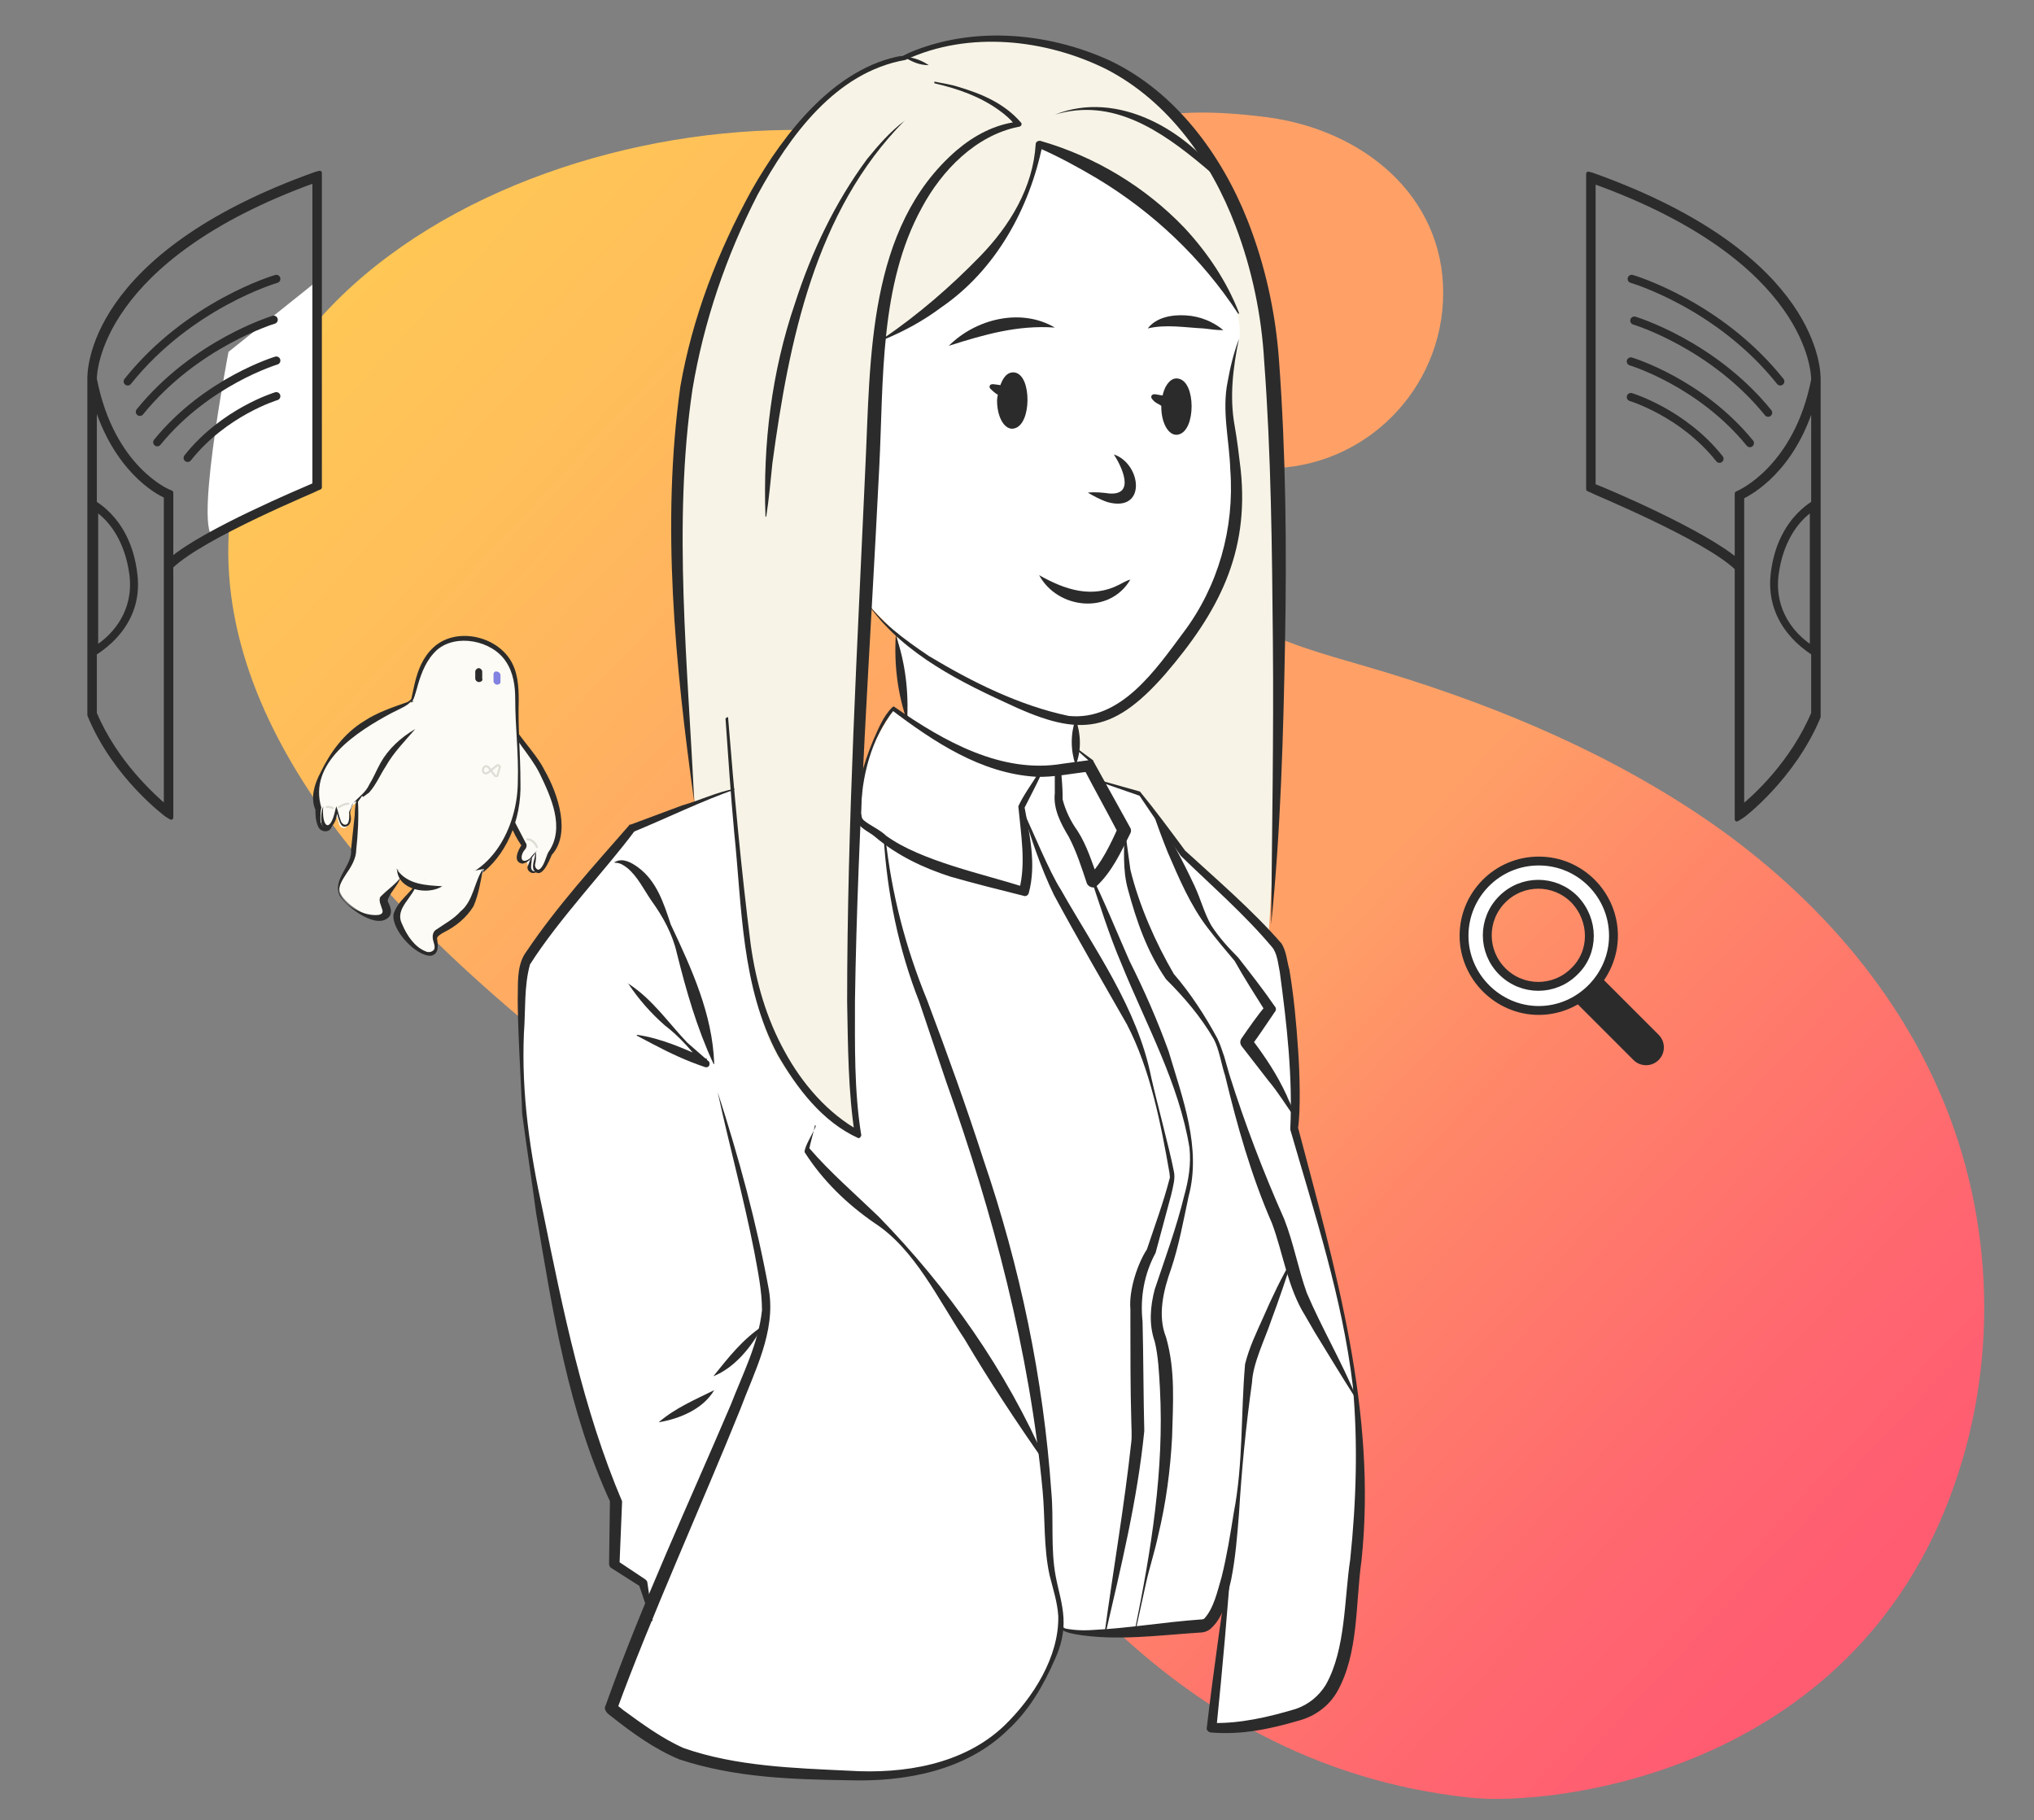 <svg xmlns="http://www.w3.org/2000/svg" xmlns:xlink="http://www.w3.org/1999/xlink" id="Capa_1" data-name="Capa 1" viewBox="0 0 234.1 209.5"><rect x="0" y="0" width="234.1" height="209.5" fill="#808080" stroke="none"/><defs><style>      .cls-1 {        fill: #f4f3ed;        stroke-width: .25px;      }      .cls-1, .cls-2, .cls-3, .cls-4, .cls-5, .cls-6 {        stroke-linecap: round;        stroke-linejoin: round;      }      .cls-1, .cls-7, .cls-8, .cls-5 {        stroke: #dfded6;      }      .cls-2 {        stroke-width: .94px;      }      .cls-2, .cls-3, .cls-4, .cls-9 {        stroke: #2b2b2b;      }      .cls-2, .cls-5, .cls-10, .cls-6, .cls-9 {        fill: none;      }      .cls-11 {        fill: #f4f4f4;      }      .cls-12, .cls-4 {        fill: #fff;      }      .cls-7 {        stroke-width: .02px;      }      .cls-7, .cls-8 {        fill: #dfded6;      }      .cls-7, .cls-8, .cls-9 {        stroke-miterlimit: 10;      }      .cls-13 {        isolation: isolate;      }      .cls-14 {        fill: #ffa167;      }      .cls-3, .cls-15 {        fill: #2b2b2b;      }      .cls-3, .cls-9 {        stroke-width: .49px;      }      .cls-8 {        stroke-width: .05px;      }      .cls-16 {        clip-path: url(#clippath-1);      }      .cls-4 {        stroke-width: 1.02px;      }      .cls-17 {        fill: #fcfbf5;      }      .cls-5 {        stroke-width: .24px;      }      .cls-18 {        fill: #8282e0;      }      .cls-6 {        stroke: #333;        stroke-width: 3.07px;      }      .cls-19 {        fill: #f7f4e7;      }      .cls-20 {        fill: url(#Degradado_sin_nombre_23);      }    </style><clipPath id="clippath"><rect class="cls-10" x="134.98" y="-1689.6" width="1193.7" height="287.9"></rect></clipPath><filter id="drop-shadow-1" filterUnits="userSpaceOnUse"><feGaussianBlur stdDeviation="25"></feGaussianBlur></filter><clipPath id="clippath-1"><path class="cls-10" d="M-29.5,174.3H-296.7c-2.2,0-4-1.8-4-4V8.4c0-2.2,1.8-4,4-4H-29.5c2.2,0,4,1.8,4,4V170.2c.1,2.3-1.7,4.1-4,4.1Z"></path></clipPath><linearGradient id="Degradado_sin_nombre_23" data-name="Degradado sin nombre 23" x1="-694.13" y1="4847.76" x2="-460.39" y2="4847.76" gradientTransform="translate(-2756.9 4046.52) rotate(43.03) scale(1 -1)" gradientUnits="userSpaceOnUse"><stop offset="0" stop-color="#ffc756"></stop><stop offset=".13" stop-color="#ffbe5a"></stop><stop offset=".36" stop-color="#ffa466"></stop><stop offset=".38" stop-color="#ffa167"></stop><stop offset=".56" stop-color="#ffa167"></stop><stop offset=".68" stop-color="#ff8768"></stop><stop offset=".87" stop-color="#ff686f"></stop><stop offset=".98" stop-color="#ff5c72"></stop></linearGradient></defs><g class="cls-16"><g><path class="cls-17" d="M14.5,276.1c-3.9-8.8-7.9-17.2-12.1-25-2.8-5.2-5.6-10.2-8.4-15-1.4-2.4-2.8-4.7-4.3-7-5.7-9.2-11.6-17.6-17.4-25.2-26.3-34.5-52-53.6-65.7-63.3l-3.7,25.9-9.3,35.9c4.2,13.4,9,27.5,13.8,41,4.3,11.9,8.5,23.4,12.4,33.7,10.1,26.4,23.6,51.3,40.1,74.2,1.5,2.1,2.6,3.7,2.9,4.2,.5,.7,.6,1.6,.5,2.4-.1,.9-.3,1.8-.7,2.6-.7,1.7-1.6,3.2-1.7,3.9-.3,1.4-7.6,16.2,2.1,21.4,.5,.3,1.1,.4,1.7,.5,.1,0,.2,0,.3,.1,.6,.1,1.1,0,1.7-.1,.1,0,.3-.1,.4-.1,.5-.1,1.1-.3,1.6-.6,.1,0,.2-.1,.3-.2,.5-.3,1-.6,1.6-.9,.2-.1,.4-.2,.5-.4,8.2-5.8,16.5-21.3,16.5-21.3,0,0-8.3,15.4-16.5,21.3,.5-.3,.9-.7,1.4-1.1l-.2,.5s-1.4,11.9,6.8,11l.4-.5h0c-.4-1.6-.5-3.1-.4-4.2,.5-4.5,1.1-15.5,1.1-15.5,0,0-.6,11-1.1,15.5-.1,1.1,0,2.7,.4,4.2,.1,.5,.3,1,.5,1.5,0,.1,.1,.2,.2,.3,.2,.5,.5,1,.8,1.4h0c.3,.4,.6,.8,1,1.2l.3,.3c.4,.4,.9,.7,1.4,.9h.1c.5,.2,1,.4,1.6,.5,.2,0,.3,0,.5,.1,.6,.1,1.3,.1,2,0h0c.7-.1,1.5-.3,2.3-.6,.2-.1,.4-.2,.6-.2,.9-.4,1.8-.8,2.8-1.4-10.8-1.6-6.8-15.8-7.1-19.2-.3-3.4-1-11.3-1-11.3,0,0,.8,7.9,1,11.3,.3,3.4-3.7,17.6,7.1,19.2,1.3,.2,2.6-.2,3.8-1,1.8-1.2,3.4-3.3,4.8-6,1.4-2.6,2.6-5.8,3.6-8.9,.7-2.1,1.3-4.2,1.8-6.2s.9-3.8,1.3-5.4c.3-1.6,.6-2.9,.8-3.9,.2-.9,.3-1.5,.3-1.5,23.9-39.5,4.5-89,4.5-89Zm-45.8,70.4c11.3-1.6,17.9,10.8,17.9,10.8,0,0-6.6-12.3-17.9-10.8Zm23.4,19.5s4.5-4.5,11.3-2.6c-6.8-1.9-11.3,2.6-11.3,2.6Z"></path><path class="cls-6" d="M14.5,276.1c-3.9-8.8-7.9-17.2-12.1-25-2.8-5.2-5.6-10.2-8.4-15-1.4-2.4-2.8-4.7-4.3-7-5.7-9.2-11.6-17.6-17.4-25.2-26.3-34.5-49.6-51.6-63.3-61.3l-6.1,23.9-11.2,32.9c4.2,13.4,10.9,30.4,15.8,44,4.3,11.9,8.5,23.4,12.4,33.7,10.1,26.4,23.6,51.3,40.1,74.2,1.5,2.1,2.6,3.7,2.9,4.2,.5,.7,.6,1.6,.5,2.4-.1,.9-.3,1.8-.7,2.6-.7,1.7-1.6,3.2-1.7,3.9-.3,1.4-7.6,16.2,2.1,21.4,.5,.3,1.1,.4,1.7,.5,.1,0,.2,0,.3,.1,.6,.1,1.1,0,1.7-.1,.1,0,.3-.1,.4-.1,.5-.1,1.1-.3,1.6-.6,.1,0,.2-.1,.3-.2,.5-.3,1-.6,1.6-.9,.2-.1,.4-.2,.5-.4,8.2-5.8,16.5-21.3,16.5-21.3,0,0-8.3,15.4-16.5,21.3,.5-.3,.9-.7,1.4-1.1l-.2,.5s-1.4,11.9,6.8,11l.4-.5h0c-.4-1.6-.5-3.1-.4-4.2,.5-4.5,1.1-15.5,1.1-15.5,0,0-.6,11-1.1,15.5-.1,1.1,0,2.7,.4,4.2,.1,.5,.3,1,.5,1.5,0,.1,.1,.2,.2,.3,.2,.5,.5,1,.8,1.4h0c.3,.4,.6,.8,1,1.2l.3,.3c.4,.4,.9,.7,1.4,.9h.1c.5,.2,1,.4,1.6,.5,.2,0,.3,0,.5,.1,.6,.1,1.3,.1,2,0h0c.7-.1,1.5-.3,2.3-.6,.2-.1,.4-.2,.6-.2,.9-.4,1.8-.8,2.8-1.4-10.8-1.6-6.8-15.8-7.1-19.2-.3-3.4-1-11.3-1-11.3,0,0,.8,7.9,1,11.3,.3,3.4-3.7,17.6,7.1,19.2,1.3,.2,2.6-.2,3.8-1,1.8-1.2,3.4-3.3,4.8-6,1.4-2.6,2.6-5.8,3.6-8.9,.7-2.1,1.3-4.2,1.8-6.2s.9-3.8,1.3-5.4c.3-1.6,.6-2.9,.8-3.9,.2-.9,.3-1.5,.3-1.5,23.8-39.5,4.4-89,4.4-89Z"></path></g></g><g><path class="cls-14" d="M166.1,33.7c0,11.1-9,20.2-20.2,20.2s-20.2-9-20.2-20.2-5.5-23.5,20.2-20.2c11.1,1.5,20.2,9.1,20.2,20.2Z"></path><path class="cls-20" d="M61,118.1c-12.6-10.6-36.7-32.3-34.6-57.8C29.7,20.8,89.2,5.3,119.3,21c16.1,8.4-1.2,24.8,10.7,38.6,3.9,4.5,8,9,13.2,11.9,4.3,2.5,9.2,3.8,14,5.2,13.4,3.9,26.5,9.2,38.1,16.9,11.6,7.7,21.6,18.2,27.4,30.9,6.7,14.5,7.5,31.5,2.2,46.5-11.7,33.5-46.8,36.9-55.7,35.9-35.8-3.8-56.4-33.5-70.4-62.5-2.8-5.8-5.2-11.9-9.1-17-1-1.3-2.2-2.6-3.6-3.5-1.9-1.2-4.1-1.8-6.2-2.3-5.9-1.5-11.9-2.9-17.8-4.4"></path><g><g><path class="cls-3" d="M183.2,20.1l-.4-.1V56.3l.2,.1c.1,.1,13.3,5.5,16.9,9v28.9l.5-.3c.1,0,6-4.5,8.9-11.5V43.7c0-.6,.3-14.2-26.1-23.6Zm25.5,62c-2.4,5.7-6.8,9.7-8.2,10.8V57.2c1-.5,5.9-3.1,8.2-11v35.9Zm-8.6-25.4l-.2,.1v7.7c-3.9-3.3-14.9-8-16.5-8.6V20.9c25,9,25.3,22.1,25.3,22.8-2,10.2-8.6,13-8.6,13Z"></path><path class="cls-2" d="M187.8,32.1s10,2.9,17.1,11.8"></path><path class="cls-2" d="M188.1,36.9s9,2.7,15.4,10.6"></path><path class="cls-2" d="M187.7,41.6s8,2.4,13.7,9.4"></path><path class="cls-2" d="M187.7,45.7s6,1.8,10.2,7.1"></path><path class="cls-10" d="M211.6,76.3c4.4,0,7.9-4.3,7.9-9.7s-3.6-9.7-7.9-9.7c-.8,0-1.6,.2-2.4,.4v18.5c.8,.3,1.6,.5,2.4,.5Z"></path><path class="cls-10" d="M203.7,66.6c0,4.3,2.3,8,5.6,9.2v-18.5c-3.2,1.3-5.6,5-5.6,9.3Z"></path><path class="cls-15" d="M208.3,59.1v15c-1.7-1.2-4.1-3.8-3.6-7.9,.5-3.9,2.3-6.1,3.6-7.1m1-1.8s-4.7,1.9-5.5,8.7c-.8,6.8,5.5,9.8,5.5,9.8v-18.5h0Z"></path></g><g><path class="cls-12" d="M36.8,32.1l-.4,23.2-.8,1.4s-7.5,3.3-10.6,5,1.3-21.2,1.3-21.2l10.5-8.4Z"></path><path class="cls-3" d="M10.3,43.6v38.7c2.9,7.1,8.9,11.5,8.9,11.5l.5,.3v-28.9c3.6-3.5,16.8-8.9,16.9-9l.2-.1V19.9l-.4,.1C10,29.4,10.3,43,10.3,43.6Zm.6,2.5c2.3,7.9,7.2,10.6,8.2,11v35.8c-1.4-1.2-5.8-5.1-8.2-10.8V46.1Zm0-2.5c0-.7,.4-13.8,25.3-22.8V55.8c-1.6,.7-12.6,5.3-16.5,8.6v-7.7l-.2-.1c-.1,0-6.6-2.7-8.6-13Z"></path><path class="cls-2" d="M31.8,32.1s-10,2.9-17.1,11.8"></path><path class="cls-2" d="M31.5,36.8s-9,2.7-15.4,10.6"></path><path class="cls-2" d="M31.8,41.5s-8,2.4-13.7,9.4"></path><path class="cls-2" d="M31.8,45.6s-6,1.8-10.2,7.1"></path><path class="cls-10" d="M7.9,76.2c-4.4,0-7.9-4.3-7.9-9.7s3.6-9.7,7.9-9.7c.8,0,1.6,.2,2.4,.4v18.5c-.8,.4-1.6,.5-2.4,.5Z"></path><path class="cls-10" d="M15.8,66.5c0,4.3-2.3,8-5.6,9.2v-18.4c3.3,1.2,5.6,4.9,5.6,9.2Z"></path><path class="cls-15" d="M11.3,59.1c1.3,1,3.1,3.2,3.6,7.1,.5,4.1-1.9,6.7-3.6,7.9v-15m-1-1.8v18.5s6.4-3,5.5-9.8c-.8-6.8-5.5-8.7-5.5-8.7h0Z"></path></g></g><g><g><path class="cls-11" d="M63.9,92.4c-1.8-6.6-5.7-8.5-6.5-9.4-.8-.8-.3-1.4-.3-1.4-1.1,.9,1.7,12.5,1.8,12.7s1.3,2.5,1.4,2.7c.1,.2-.2,.5-.2,.6s-.7,1-.1,1.4c.2,.1,.4,.1,.7-.1h0s-.2,.8,.3,.8h0c0,.3,.3,.7,.9,.4,.7,.2,1.4-2,1.4-2,1.9-2.2,.6-5.7,.6-5.7Z"></path><path class="cls-1" d="M62.1,98.1s.3-.3,.8-.1"></path><g><path class="cls-17" d="M61.2,98.6s-.1,.7-.2,1c-.1,.3,0,1,.9,.7"></path><path class="cls-15" d="M61.2,98.6c.1,.7-.5,1.8,.6,1.7-.4,.4-1.1,.1-1.1-.5,.2-.5,.3-.8,.5-1.2h0Z"></path></g><g><path class="cls-17" d="M61.8,97.9s-1.3,1.7-1.9,1.3c-.6-.4,0-1.3,.1-1.4,0-.1,.3-.4,.2-.6s-1.4-2.4-1.4-2.7c-.1-.3-2.9-11.8-1.8-12.7,0,0,.8-.8,1.2,.3,1,3.3,3.9,4.5,5.6,10.2,0,.1,.1,.2,.1,.3,.2,.6,1.1,3.6-.7,5.7,0,0-.7,2.2-1.4,2s-.3-1.1-.3-1.3v-.8"></path><path class="cls-15" d="M61.8,97.9c-.4,.6-.9,1.4-1.7,1.5-1.1-.2-.5-1.5-.1-2.1-2-2.9-2.4-6.6-2.9-10.1-.2-1.7-.6-3.3-.4-5,0-.2,.1-.5,.3-.6s.4-.3,.7-.2c.3,0,.5,.3,.6,.5,.9,2.6,3.2,4.4,4.4,6.8,1.6,2.8,3,7.3,.8,9.7-.3,.7-1.2,3-2.1,1.7-.2-.7,.2-1.2,.2-1.9h.1c0,.4,0,.8-.1,1.2-.1,.3,.1,.7,.4,.7,.6-.3,.8-1.4,1.1-2,2-2.8,.3-6.4-1-9.1-1.1-2.2-3.1-4-3.9-6.4-.1-.4-.2-.9-.5-.9-2.1,0,.7,8.9,.9,10.4l.6,2.4c.4,.8,.9,1.7,1.3,2.5,.2,.2,.1,.6-.1,.8-.6,.7-.5,1.8,.6,1,.2-.3,.5-.6,.8-.9h0Z"></path></g><path class="cls-1" d="M61.8,97.5s-.3-.9-1.1-.9"></path></g><g><path class="cls-17" d="M46.7,83.3s.7-1.9,1.2-4.3,2-6,6.2-5.5c2.7,.3,4,1.8,4.7,3,.4,.8,.6,1.7,.7,2.5,0,.9,.1,2.2,.1,2.9-.1,3,.3,4.8,.2,7-.1,3.1-.3,5.1-1.7,8h0c-1.1,1.8-2.9,3.7-5.4,4.5-5.1,1.6-10.9-2.9-11.4-6.8-.7-3.8,1.7-7.5,5.4-11.3Z"></path><path class="cls-15" d="M46.6,83.3c1.1-2.9,.8-6.5,3.3-8.8,2.5-2.3,7-1.4,8.8,1.4,.9,1.4,1,3.1,1,4.7-.1,3.2,.2,6.3,.2,9.4,.3,9.1-7.7,16.3-15.8,9.8-1.2-1.1-2.3-2.3-2.9-3.9-1.5-5,2.2-9.5,5.4-12.6h0Zm.1,0c-2.9,3.3-6.4,7.7-4.9,12.3,1.4,3.5,5.2,5.9,8.9,5.9,5.8-.3,8.9-6.3,8.9-11.6,.1-3.1-.3-6.3-.3-9.4,0-1.5-.2-3.1-1.1-4.4-1.6-2.4-5.7-3.2-7.9-1.3-2.4,2.2-2.3,5.8-3.6,8.5h0Z"></path></g><path class="cls-15" d="M55.1,78.5h0c-.2,0-.4-.2-.4-.4v-.8c0-.2,.2-.4,.4-.4h0c.2,0,.4,.2,.4,.4v.8c.1,.2-.1,.4-.4,.4Z"></path><path class="cls-18" d="M57.2,78.8h0c-.2,0-.4-.2-.4-.4v-.8c0-.2,.2-.4,.4-.3h0c.2,0,.4,.2,.4,.4v.8c0,.2-.2,.3-.4,.3Z"></path><g><path class="cls-17" d="M48.1,80.6s-7.3,1.9-10.4,7.1c0,0-2,2.9-1.1,5.4,0,0-.4,2.3,.8,2.5,.5,.1,.6-.3,.7-.6h0c.2-.3,.3-.7,.4-1.1l.1-.5c0,.1,.4,1.2,.4,1.4,.1,.4,.4,.5,.6,.5s.4-.2,.5-.4c.3-.7-.1-1,.1-1.3,.2-.3,.4-.9,.4-.9,0,0,.8-.6,1.4-1.1s1.4-2.2,1.7-2.8c.3-.6,1.4-2.2,1.9-2.8,.4-.4,1.4-1.3,2.1-1.8,.5-.4,.9-.9,1.2-1.5,1.3-2.3-.8-2.1-.8-2.1Z"></path><g><path class="cls-17" d="M47.8,83.9c-.6,.5-1.7,1.4-2.1,1.8-.6,.6-1.6,2.2-1.9,2.8s-1.1,2.3-1.7,2.8-1.4,1.1-1.4,1.1"></path><path class="cls-15" d="M47.8,83.9c-1.2,1.4-2.5,2.7-3.4,4.3-.6,.9-1.1,2.1-1.9,3-.6,.5-1.2,.8-1.8,1.2,.6-.7,1.4-1.2,1.8-2.1,.5-.8,.8-1.6,1.3-2.5,.9-1.6,2.3-2.9,4-3.9h0Z"></path></g><g><path class="cls-17" d="M38.2,94.9c-.1,.4-.2,.7-.7,.6-1.2-.2-.8-2.5-.8-2.5-1-2.5,1.1-5.4,1.1-5.4,2.2-3.7,6.5-5.7,8.9-6.5,.4-.1,.7-.4,.9-.8h0"></path><path class="cls-15" d="M38.2,94.9c0,1-1.3,1-1.6,.2-.3-.7-.3-1.4-.3-2.1v.2c-.6-1.4-.1-3,.6-4.3,1.1-2.3,2.7-4.5,5-5.9,1.5-1,3.3-1.6,5-2.2,.2-.1,.4-.3,.6-.5-.1,.5-.7,.9-1.1,1.1l-1.4,.7c-3.9,2.1-9.6,5.7-8,10.9-.1,.8-.4,2.1,.6,2.3,.2,.1,.4-.1,.6-.4h0Z"></path></g><g><path class="cls-17" d="M40.6,92.4s-.2,.6-.4,.9,.2,.6-.1,1.3c-.1,.2-.3,.3-.5,.4-.2,0-.4-.1-.6-.5-.2-.4-.2-.7-.3-.9,0-.2-.1-.3-.2-.4h0s-.2,2.1-1.1,2c-.8-.1-.4-2.4-.4-2.4"></path><path class="cls-15" d="M40.6,92.4c0,.4-.3,.8-.3,1.2,.1,.4,.2,1-.2,1.4-1.1,.7-1.1-1.2-1.5-1.8h.2c0,.7-.1,1.3-.6,1.9-.4,.5-1.2,.2-1.2-.4-.1-.6,0-1.4,.2-1.9-.2,2.4,.8,3.2,1.4,.4l.1-.4c.2,.5,.3,1.1,.5,1.6,.1,.4,.5,.7,.8,.4,.2-.3,.2-.7,.2-1.1-.1-.2,.1-.5,.2-.7l.2-.6h0Z"></path></g><path class="cls-1" d="M39,92.9s.6-.4,1.1-.4"></path><path class="cls-1" d="M38.3,93s-.4-.2-.7-.1"></path></g><path class="cls-17" d="M47.4,80.8s.2-.2,.5-1.2,.8,.5,.8,.5l-1.3,.7Z"></path><g><path class="cls-17" d="M48,101.5c-.7,1.8-2.1,2.4-2.2,3.8-.1,1.4,1.6,3.6,2.8,4.2s1.7-.1,1.6-.7c0-.7-.7-1.1,.8-1.9,1.5-.8,2.5-1.8,3.2-2.7,.4-.6,1.2-3.4,1.5-4.2"></path><path class="cls-15" d="M48,101.5c-.3,1.8-2.7,3-1.7,4.9,.5,1.2,1.4,2.6,2.7,3.1,.4,.2,.9,0,1-.3,.1-.5-.2-.8-.2-1.4,0-.4,.2-.7,.4-.8,1-.7,2-1.2,2.8-2.1,1.5-1.2,1.6-3.5,2.6-4.9-.3,1.5-.5,2.9-1.1,4.3-.8,1.3-2,2.3-3.4,3-.4,.2-.8,.5-.8,.7,.1,.7,.3,1.8-.7,2-1.7,.1-4.6-3-4.3-4.8,.5-1.6,2-2.4,2.7-3.7h0Z"></path></g><g><path class="cls-17" d="M46.1,101c-.2,.4-.5,.8-.9,1.2-1.1,1.2-.8,1.5-.6,2.1,.3,.6,.1,1.4-1.3,1.3-1.4-.2-3.8-1.7-4.2-3-.3-1.3,1.7-2.9,1.7-4.8,0,0,.4-4,.4-5.7l.5-.5"></path><path class="cls-15" d="M46.1,101c-.3,.9-1.1,1.6-1.4,2.4-.1,.2-.1,.3,0,.5,.2,.4,.5,1.1,.1,1.6-1.4,1.6-4.9-1.1-5.7-2.4-.9-1.9,1.5-3.5,1.3-5.3,.2-1.9,.4-3.7,.6-5.6v-.1c.2-.1,.4-.4,.6-.4-.1,.2-.3,.4-.4,.6v-.1c.1,1.9,0,3.8-.2,5.6,0,1-.6,2-1.1,2.7-.5,.8-1.1,1.6-.8,2.4,.7,1.5,2.9,2.6,4.5,2.4,.4-.1,.5-.3,.4-.6-.1-.4-.5-1.1-.2-1.5,.9-.9,1.7-1.4,2.3-2.2-.1-.1,0,0,0,0h0Z"></path></g><g><path class="cls-17" d="M50.9,102c-1.8,.5-4.7,0-5.2-1.9"></path><path class="cls-15" d="M50.9,102c-1.7,1.1-5.1,.4-5.2-1.9,1.2,1.7,3.3,1.8,5.2,1.9h0Z"></path></g><path class="cls-5" d="M55.6,88.5h0c.1-.4,.5-.4,.7-.1l.6,.8c.1,.2,.4,.2,.4-.1l.2-.7c.1-.2-.1-.4-.3-.3l-1,.8c-.4,.3-.7,0-.6-.4Z"></path></g><g><g><path class="cls-8" d="M144,130h0q0-.1,0,0c-1-.1-1.7-.8-1.7-1.9s.8-1.9,1.8-1.9,1.7,.7,1.7,1.8h.1c0-1.2-.7-1.9-1.8-1.9-.5,0-1,.2-1.4,.6-.3,.4-.5,.9-.6,1.4,.1,1.1,.8,1.9,1.9,1.9h0Z"></path><path class="cls-8" d="M144,129.5h0c-.8-.1-1.3-.6-1.2-1.5,0-.9,.6-1.5,1.4-1.5s1.3,.5,1.2,1.4h.1c0-.9-.5-1.6-1.3-1.5-.8,0-1.4,.7-1.5,1.7-.1,.9,.4,1.5,1.3,1.4q0,.1,0,0Z"></path></g><g class="cls-13"><path class="cls-7" d="M145.4,128.9h0q0-.1,0,0,.1-.1,0,0,.1-.1,.2-.1c.1,0,.2-.1,.2-.2v-.1c0-.2-.1-.2-.2-.2h-.2v-.1h.2c.2,0,.3,.1,.3,.3v.1c0,.2-.1,.3-.3,.4,0-.1-.1-.1-.2-.1h0Z"></path></g><g class="cls-13"><path class="cls-7" d="M144.8,128.6v-.1c0-.2,.1-.3,.3-.4s.3,.1,.3,.3v.1c0,.2-.1,.3-.3,.4s-.4-.1-.3-.3Zm.1,0c0,.1,0,.2,.2,.2,.1,0,.2-.1,.2-.2v-.1c0-.1,0-.2-.2-.2-.1,0-.2,.1-.2,.2v.1Z"></path><path class="cls-7" d="M144.3,128.3h0q0-.1,0,0c.1-.1,.2-.1,.2,0h.1v.7h-.1v-.6c0-.1-.1-.1-.2-.1h0Z"></path></g><g class="cls-13"><path class="cls-7" d="M143.6,128.6v-.1c0-.2,.1-.4,.3-.4h.3v1h-.1v-.3h-.2c-.2,.2-.3,.1-.3-.2Zm.1,0q0,.2,.2,.2h.2v-.6h-.2c-.1,0-.2,.1-.2,.3v.1Z"></path></g></g><g><path class="cls-12" d="M142.9,64.7l-2,.6-3.6,7-3.7,5-2.5,2.6-.4,.6,8.6,7.1,3.8,17.1,3.5,3.7,.9,1.5,1.4,10.6v8.8l2.4,8.7,2.4,9.3,2,9.5,.7,6.5v13.1l-1.3,14.2-2.8,5.1-5.7,2.5-7,.7,2-17.9-.7,2.7-1.5,2.9-8.5,1.4s-5.8,.1-7.3-.2c-1.5-.3-1.3-.9-1.3-.9l-.2,1.5-1.1,3.3s-1.8,3.7-3,5-3.4,3.3-3.4,3.3c0,0-3.7,2.2-5.5,2.9s-6.7,1.3-6.7,1.3l-8.7,.1-12-1.6-3.9-1.3-7.2-4.9,4.2-11.4-.7-3-3.4-2.3,.2-7.1-4.7-14.4-4.8-23.1-1.1-8.2-.1-3.3-.1-5.4,.4-7.5,3.6-5.1,8.8-10.5s9.5-3.8,10.9-4.3,5.9-1,5.9-1c0,0,9.3,2.5,9.7-.7,.4-3.2,3.5-7.6,3.5-7.6l1.6,1.2-.4-3.2-.4-3.7-.5-2.9-2.9-3-.1-4.4v-13.7l1-12.4,3.9-4.8,6.9-2.5,2.2-16.1,6.8-4.5,15,12.4,7.9,11.3,.5,27.5-1.5,1.9Z"></path><g><path class="cls-19" d="M123.7,83l.2,3.4,1.5,1.2,1.5,2.4,4.3,1.3,4.1,5.7,10.7,10.7s.1-1.5,.9-14.5c.7-13,0-45.6,0-45.6l-3.3-20.3s-4-10.5-8.1-13.9c-4.1-3.4-7.3-5.8-9.1-6.6-1.8-.7-7.9-2.7-11-2.5-3.1,.2-8.2,.6-12.3,2.4-4.1,1.8-3.7,.9-7.6,4.1-3.9,3.1-8.5,10.9-8.5,10.9,0,0-7,12.2-8.1,23.1s-.8,25.5-.8,25.5c0,0,1.6,21.1,1.9,22.1l4.5-1.6s1.4,24.1,4.3,29.6c0,.1,.1,.1,.1,.2,2.1,4,5.3,7.3,9.2,9.6l.5,.3,.4,.2s-.7-7.7-.8-11.9c-.1-4.1,.7-29.6,.7-29.6l.9-19.5,1.4-28.7,.2-1.8,4.2-2.3,7.3-6.2s6.3-6.9,6.8-14c0,0,7.5,2.3,12.8,7.2,5.4,4.9,9.2,10.6,9.2,10.6,0,0,1.5,2.3,.8,5.4-.7,3.1-1.2,5.7-.9,7.9s1.3,7.5,.5,13.2c-.8,5.6-3.8,10.1-5.7,13-1.9,2.9-6.5,7.1-6.5,7.1,0,0-2,1.5-3.6,1.9-1.8,.1-2.6,0-2.6,0Z"></path><path class="cls-15" d="M128.2,52.3c3.2,1.1,3.8,6.7-.7,5.5-.9-.3-1.6-.7-2.3-1.1,.9-.1,1.7,0,2.5,.1,3,.2,1.4-3.1,.5-4.5h0Z"></path><path class="cls-15" d="M119.6,66.2c3,1.7,6.1,2.7,9.2,1.1,.4-.2,.9-.5,1.3-.6-2.4,4.1-8.4,3.4-10.5-.5h0Z"></path><path class="cls-15" d="M101.6,39c4.1-2.8,7.8-6,11.2-9.5,3.4-3.5,6.1-7.9,6.4-12.9,0-.3,.3-.4,.5-.4,6.3,1.8,12.1,5.3,16.6,10,2.7,2.9,4.9,6.2,6.3,9.8,0,.1-.1,.2-.1,.1-4.2-6.4-9.8-11.7-16.3-15.6-2.2-1.3-4.4-2.5-6.7-3.5l.5-.4c-1.5,7.4-5.4,14.5-11.7,18.8-2,1.5-4.2,2.7-6.6,3.7-.1,0-.2-.1-.1-.1h0Z"></path><path class="cls-15" d="M83.8,82.6c.7,8.7,1.5,17.4,2.6,26.1,.6,4.3,1.8,8.5,3.9,12.3,2,3.7,5,7.2,8.7,9.2l-.6,.5c-.8-5.1-.8-10.3-.9-15.4,0-20.2,1.2-41.3,2.1-61.6,.6-12.4,.2-27.5,10.5-36.4,2-1.7,4.4-3,7.1-3.3l-.3,.5c-.5-.7-1.2-1.3-1.9-1.8-2.2-1.6-4.8-2.5-7.4-3.1-.1,0-.1-.2,0-.2,.9,.2,1.8,.3,2.7,.6,2.7,.8,5.3,1.9,7.2,4.1,.2,.2,0,.5-.3,.5-4.9,1-8.8,5-11.1,9.3-4.9,8.9-4.4,19.9-4.9,29.8-1,20.2-2.5,41.3-2.8,61.5,0,5.1-.1,10.3,.7,15.3,.1,.2-.1,.5-.3,.5-4.2-1.9-7.1-5.8-9.3-9.6-4.2-7.9-4.1-17-5-25.6-.4-4.4-.7-8.7-1-13.1,.2-.2,.3-.2,.3-.1h0Z"></path><path class="cls-15" d="M99.4,68.8c1.9,2.8,4.7,4.8,7.5,6.7,5,3,10.4,5.7,16.1,6.9,6,.6,10-5.3,13.2-9.6,4-5.3,5.9-12,5.4-18.7-.1-3.4-1-6.8-.3-10.2,.3-1.7,.7-3.3,1.3-4.9-.7,3.3-1.1,6.7-.5,10,.3,1.7,.5,3.4,.7,5.1,1,9.6-2.6,16.4-8.7,23.5-6.3,7.2-10.3,7.1-18.5,3.2-6.1-2.8-12.5-6.2-16.2-12h0Z"></path><path class="cls-15" d="M121.4,37.7c-4.3-.3-8.1,.8-12.2,2.1,3.1-3.1,8.3-4.4,12.2-2.1h0Z"></path><path class="cls-15" d="M132.1,37.8c1-1.3,2.8-1.6,4.4-1.5,1.6,.1,3.1,.7,4.3,1.7-.8,0-1.5-.1-2.3-.2-2.1-.1-4.3-.5-6.4,0h0Z"></path><g><path class="cls-15" d="M135.4,43.8c-.6,0-1.2,.8-1.4,2-.8-.1-1.6-.4-1.1,.1,.3,.3,.7,.6,1,.7v.2c0,1.7,.7,3,1.5,3s1.5-1.3,1.5-3-.6-3-1.5-3Z"></path><path class="cls-9" d="M135.4,43.8c-.6,0-1.2,.8-1.4,2-.8-.1-1.6-.4-1.1,.1,.3,.4,1.1,.5,1,.9,0,1.7,.7,3,1.5,3,2-.1,2-6,0-6h0Z"></path></g><g><path class="cls-15" d="M116.6,43.1c-.6,0-1,.6-1.3,1.5-.8-.1-1.5-.3-1,.1,.3,.3,.6,.5,.8,.6,0,.2-.1,.5-.1,.8,0,1.7,.7,3,1.5,3s1.5-1.3,1.5-3c.1-1.7-.6-3-1.4-3Z"></path><path class="cls-9" d="M116.6,43.1c-.6,0-1,.6-1.3,1.5-.8-.1-1.5-.3-1,.1,.3,.3,.6,.5,.8,.6,0,.2-.1,.5-.1,.8,0,1.7,.7,3,1.5,3,2-.1,2-6,.1-6h0Z"></path></g><path class="cls-15" d="M104.1,13.9c-10.3,10.4-13.3,25.4-15.2,39.4-.2,2-.4,4.1-.7,6.1,0,.1-.1,.1-.1,0-.3-8.3,.7-16.6,3.4-24.5,1.9-5.9,4.6-11.6,8.3-16.6,1.3-1.6,2.6-3.1,4.3-4.4-.1-.1,0-.1,0,0h0Z"></path><path class="cls-15" d="M121.4,13.2c7.2-2.9,15.3,1.8,19.4,7.7,0,0,0,.1-.1,.1-.7-.6-1.4-1.2-2.1-1.8-5-4.2-10.6-8-17.2-6h0Z"></path><path class="cls-15" d="M79.9,92.3c-2.2-15.8-3.8-32-1.6-47.8,1.4-8,4.3-15.5,8.2-22.6,3.8-6.7,9.7-14.2,17.4-15.5,7.5-3.5,16.5-2.8,23.9,.6,7.5,3.6,12.8,10.8,15.8,18.4,2,5.1,3.2,10.5,3.6,16,.8,10.8,.9,21.7,.7,32.5-.2,10.8-.5,21.8-1.6,32.5,.1-10.7,.3-21.7,.2-32.5-.1-10.8-.2-21.6-1-32.3-.3-5.3-1.4-10.6-3.3-15.6-2.8-7.4-7.7-14.3-14.8-18-7-3.5-15.9-4.5-23.2-1.1-8,1.4-13.3,8.7-17,15.5-3.6,7-6.2,14.6-7.5,22.4-2.3,15.4-.5,32.2,.2,47.5h0Z"></path><path class="cls-15" d="M104,6.5c1.1,.1,2,.4,2.9,1-1.1,0-2-.4-2.9-1h0Z"></path></g><g><path class="cls-15" d="M103.1,73.1c1.1,3.2,1.5,6.5,1.3,9.9-1.1-3.2-1.5-6.5-1.3-9.9h0Z"></path><path class="cls-15" d="M123.8,82.7c.6,1.8,.7,3.6,0,5.4-.6-1.8-.6-3.6,0-5.4h0Z"></path><path class="cls-15" d="M119.8,89.2c-.6,1.3-1.3,2.6-1.9,3.8v-.2c.6,3.3,1.4,6.7,.5,10-.1,.3-.4,.4-.6,.3-2.8-.7-5.6-1.4-8.4-2.2-3.1-1-6.1-2.4-8.7-4.6-.7-.6-1.9-1-2.1-2-.2-3.1,.7-6.2,1.9-9.1,.6-1.3,1.1-2.7,2.2-3.8,.1-.1,.2-.1,.3,0,5.6,3.9,12.3,7.7,19.3,6.5l3-.4c.3,0,.6,.1,.7,.4,1.4,2.5,2.7,4.9,4.1,7.4,.1,.2,.1,.4,0,.6-1.1,2.2-2.1,4.4-3.9,6.1-.3,.3-.9,.1-1.1-.3-.6-1.8-1.2-3.7-2.1-5.4-.9-1.5-1.8-3.2-1.6-5v-2.5c0-.2,.1-.3,.3-.4l4-.9-.1,.3-1.8-1.6v-.1h.1l1.9,1.4c.1,.1,.1,.3-.1,.3l-3.9,1.2,.3-.4c.1,.8,.2,2.2,.2,3v.4c.3,1.2,.9,2.5,1.7,3.6,1.1,1.7,1.7,3.7,2.4,5.6l-1.1-.3c1.5-1.6,2.5-3.7,3.4-5.7v.7c-1.3-2.5-2.7-5-4-7.5l.7,.4c-1.9,.2-4.3,.7-6.2,.6-6.3-.4-11.7-4-16.6-7.7h.3c-2.6,3.2-3.8,7.8-3.8,11.9,.1,.3,0,.5,.3,.8,.7,.6,1.9,1.1,2.6,1.8,4,2.9,11.2,4.4,15.9,5.9l-.6,.3c.8-3,.2-6.4-.1-9.6,.6-1.3,1.5-2.5,2.3-3.8,.2,.1,.3,.1,.3,.2h0Z"></path><path class="cls-15" d="M101.9,96.3c.7,6.5,2.3,12.7,4.8,18.8,2.3,6.1,4.5,12.2,6.5,18.4,4.2,12.3,6.9,25.2,7.8,38.2,.3,3.2-.1,6.5,.5,9.7,.3,1.6,.8,3.1,.9,4.8s-.3,3.3-1,4.8c-1.3,3-3,5.9-5.4,8.1-4.8,4.7-11.8,6-18.3,5.8-6.6-.1-13.1-.3-19.5-2.4-2.9-1.2-5.5-3.1-7.9-5-.3-.2-.9-.7-.6-1.2,4.2-11.8,9.5-23.1,14.4-34.6,1.4-3.6,3.2-7.1,3.6-10.9,0-2.3-.5-4.6-.9-6.8-1.2-6.1-2.9-12.3-4.2-18.3,2.4,7.4,4.5,15.1,5.9,22.8,.8,4.8-1.7,9.4-3.3,13.7-4.1,10.2-10.5,24.4-14.2,34.6l-.1-.7c.1,.2,.6,.5,.8,.7,2.2,1.6,4.5,3.3,7,4.4,6,2.1,12.7,2.3,19,2.6,6.3,.4,13.2-.7,17.9-5.2,3.3-3.2,6.3-7.9,6.2-12.6-.1-1.6-.6-3.1-1-4.7-.7-3.2-.5-6.5-.8-9.7-1.5-16.1-5.7-31.9-11.1-47.1l-3.1-9.2c-2.4-6.1-3.7-12.5-4.1-19,.1,0,.2-.1,.2,0h0Z"></path><path class="cls-15" d="M84.5,90.9c-3.3,1.1-8.3,3.5-11.5,4.8-3.2,4.3-8.7,10.1-12,15.3-.7,2.5-.5,5.3-.7,7.9-.3,7,.7,13.8,2.2,20.6,2.3,11.3,4.6,22.7,9.1,33.3l-.3,7.3-.3-.5,3.3,2.2h0c.1,.1,.2,.2,.2,.3,.2,1.5,.5,2.9,.6,4.4,0,.1-.1,.1-.1,0-.6-1.4-1-2.8-1.5-4.2l.2,.3-3.3-2.1c-.2-.1-.3-.3-.3-.5l.1-7.3,.1,.3c-4.9-10.5-6.7-22.1-8.6-33.4-.5-3.8-1.1-7.6-1.6-11.4-.1-3.2-.6-10.9-.5-14,0-1.6,0-3.4,1-4.7,3.5-5.2,7.7-9.8,11.8-14.5,0-.1,.1-.1,.2-.1l5.9-2.2c1.8-.5,4.2-1.6,6-1.9,0-.1,.1-.1,0,.1,.1-.1,0,0,0,0h0Z"></path><path class="cls-15" d="M87.8,152.6c-1.3,2.4-3.2,4.8-5.7,5.8,1.7-2.1,3.3-4.2,5.7-5.8h0Z"></path><path class="cls-15" d="M75.8,163.7c2-1.7,4.2-2.6,6.4-3.7-1.3,2.2-4,3.3-6.4,3.7h0Z"></path><path class="cls-15" d="M70.8,99.2c.9-.5,1.9,.1,2.6,.6,2.2,1.6,3,4.2,3.8,6.6,2.4,5.1,4.8,10.3,5,16,0,.1-.1,.1-.1,0-1.9-4.1-3.1-8.3-4.2-12.7-.5-2.2-1.6-4.2-2.9-6-.9-1.3-1.6-2.8-2.8-3.8-.4-.3-.8-.6-1.4-.6-.1,0-.1-.1,0-.1h0Z"></path><path class="cls-15" d="M72.3,113.2c2.8,1.8,4.6,4.5,6.8,6.8,.8,.7,1.6,1.4,2.4,2.1,.2,.1,.2,.4,.1,.6-.1,.1-.3,.2-.5,.1-2.1-.7-4-1.6-5.9-2.6-.6-.3-1.3-.7-1.9-1v-.1c2.8,.4,5.5,1.6,8.1,2.8l-.5,.7c-1.3-1.7-2.7-3.3-4.4-4.6-1.6-1.4-3-3-4.2-4.8-.1,0-.1-.1,0,0h0Z"></path><path class="cls-15" d="M93.8,129.5c-.2,1-.5,1.9-.7,2.9v-.3c2.4,2.8,5.3,5.3,8,7.9,8,8.2,14.7,17.7,19.3,28.3,0,.1-.1,.1-.1,.1-3.3-4.7-6.4-9.4-9.3-14.3-3-4.5-5.7-10.3-10.3-13.3-3.2-2.2-6-4.9-8.1-8.2,0-.7,1-2.2,1.3-3-.2-.2,0-.2-.1-.1h0Z"></path><path class="cls-15" d="M126.2,89.7l5,1.4c1.8,2.2,3.5,4.5,5.2,6.8,3.5,3.2,7.8,6.9,11.1,10.7,.6,1,.6,2,.9,3,.5,3,.8,6.1,1,9.2,.2,2.7,.3,7,0,9,4.3,16.3,9.1,32.7,7.3,49.8-.7,4.9-.3,10.7-2.8,15.1-.9,1.6-2.5,2.8-4.3,3.3-3.4,1-6.7,1.7-10.2,1.4-.3,0-.6-.3-.5-.6,.8-6.8,1.8-13.7,2.8-20.5,0-.1,.1-.1,.1,0-.5,6.9-1.1,13.8-1.8,20.6l-.5-.6c3.2,.1,6.6-.7,9.6-1.6,1.5-.5,2.7-1.5,3.5-2.8,2.3-4.1,2.1-9.8,2.8-14.4,.7-6.7,.9-13.4,.3-20-1.2-10.1-4.4-19.8-7.2-29.5,.3-6-.4-12.2-1.2-18.1-.2-1-.3-2.2-.9-2.9-3.2-3.8-6.9-7-10.5-10.5-1.6-2.3-3.2-4.6-4.8-7l.1,.1-4.9-1.7c-.2-.1-.1-.2-.1-.2h0Z"></path><path class="cls-15" d="M148.8,144.8c-.8,2.4-1.6,4.8-2.5,7.2-.7,2.1-2.1,4.9-2.2,7.1-.7,5-1.2,10.1-1.5,15.1-.2,2.5-.4,5.1-.9,7.6-.5,2-.7,4.1-2.3,5.6-.3,.3-.8,.5-1.3,.5-4.7,.3-9.6,1-14.3,.2-.5-.1-1.6-.3-1.8-.8,1.2,.3,2.4,.4,3.8,.3,4.1-.2,8.1-.9,12.3-1.2,.2,0,.3,0,.5-.1,1.1-1.2,1.5-3.1,2-4.8,.6-2.4,1-4.9,1.4-7.4,1.1-5.7,.8-11.4,1.3-17.1,.5-2,1.3-3.6,2.1-5.4,1-2.3,2.1-4.6,3.4-6.8-.1-.1,0-.1,0,0h0Z"></path><path class="cls-15" d="M117.7,93.2c1.1,2.3,3.1,7.2,4.4,9.2,3.9,6.9,8.8,13.6,10.4,21.6,.6,2.7,2.1,8.2,2.6,10.8,.2,.8-.1,1.8-.3,2.7-.6,2.2-1.2,4.5-1.8,6.7-1.3,2.4-1.8,5.1-1.5,7.9,.1,3.7,.1,8.9,.2,12.6-.8,8-2.7,15.7-4.5,23.5,0,.1-.2,.1-.1,0,1-7.4,2.3-14.8,3.1-22.2,.1-.7,0-2,0-2.7-.1-3.1-.1-8.1-.1-11.2v-1.4c-.2-2.3,.9-5.4,1.9-6.9,.9-2.7,1.9-5.4,2.6-8.1,.1-.2,0-.5,0-.7-1-5.7-2.2-11.9-4.9-17.1-2.8-4.9-5.7-9.9-8.4-14.9-1.5-3.1-2.6-6.4-3.6-9.7-.2-.2,0-.2,0-.1h0Z"></path><path class="cls-15" d="M125.4,100.3c1.7,3.4,3.1,6.9,4.6,10.3,1.7,3.4,3.2,6.8,4.5,10.4,1.6,5.4,3.8,11.1,2.3,16.7-.6,2.8-1.1,5.6-2,8.3-.9,2.5-1.6,5.4-.6,7.9,1.1,3.8,.8,7.6,.7,11.5-.2,3.8-.7,7.6-1.6,11.3-.4,1.9-1,3.7-1.4,5.5l-1.2,5.5c0,.1-.2,.1-.1,0,1.9-9.3,3.4-18.5,2.9-27.9-.1-1.8-.2-3.8-.6-5.4-.7-2-.5-4.1,0-6,1.2-3.6,2.5-7.1,3.4-10.8,.5-1.8,.8-3.6,.6-5.5-1.2-7.4-5-14.2-7.8-21.1-1.5-3.5-2.6-7.1-3.8-10.7-.1,0,.1-.1,.1,0h0Z"></path><path class="cls-15" d="M132.8,93.4c1.8,2.8,3.3,5.6,4.7,8.6,.7,1.5,1.1,3.1,1.9,4.5,.9,1.4,2,2.6,3.1,3.7,1.4,1.8,2.9,3.7,4.2,5.6,.2,.2,.2,.5,0,.7-.9,1.3-1.8,2.7-2.7,3.9v-.9c1.6,2.1,3,4.2,4.1,6.6,.3,.8,.9,1.7,.9,2.5-1-1.4-1.9-2.9-3-4.2-1-1.3-2.1-2.7-3.1-4-.2-.3-.2-.6,0-.9,.9-1.3,1.8-2.6,2.8-3.8v.8c-1.2-1.9-2.6-4.1-3.6-5.9-1.1-1.3-2.1-2.5-3.1-3.8-2-2.6-3.3-5.7-4.6-8.7-.6-1.5-1.2-3.1-1.7-4.6-.1-.1,0-.1,.1-.1h0Z"></path><path class="cls-15" d="M129.5,95.7l.6,4.4c1,4.1,2.9,8.4,5,12,1.9,2.2,3.6,4.8,5,7.4,.3,.6,.6,1.5,.8,2.1l.6,2.1c1.8,5.7,3.9,11.2,6.3,16.6,1.1,2.8,1.6,5.7,2.6,8.5,1.7,4,4,7.9,5.7,12,0,.1-.1,.1-.1,.1-1.6-2.5-3.1-5-4.7-7.6l-1.1-1.9c-2-3.2-2.5-7.1-3.8-10.6-2.4-5.5-4-11.2-5.4-17-.4-1.2-.7-3.1-1.3-4.2-1.5-2.6-3.4-4.8-5.5-6.9-2.2-3.2-3.4-6.7-4.4-10.4-.6-2.2-.4-4.5-.4-6.7,0,0,.1,0,.1,.1h0Z"></path></g></g><g><path class="cls-15" d="M190.9,122h0c.8-.8,.8-2.1,0-2.9l-6.6-6.6c-.8-.8-2.1-.8-2.9,0h0c-.8,.8-.8,2.1,0,2.9l6.6,6.6c.8,.8,2.1,.8,2.9,0Z"></path><path class="cls-4" d="M177.1,99.1c-4.8,0-8.6,3.9-8.6,8.6s3.9,8.6,8.6,8.6,8.6-3.9,8.6-8.6-3.8-8.6-8.6-8.6Zm4.1,12.7c-2.3,2.3-6,2.3-8.3,0-2.3-2.3-2.3-6,0-8.3,2.3-2.3,6-2.3,8.3,0,2.3,2.4,2.3,6.1,0,8.3Z"></path></g></g></svg>
